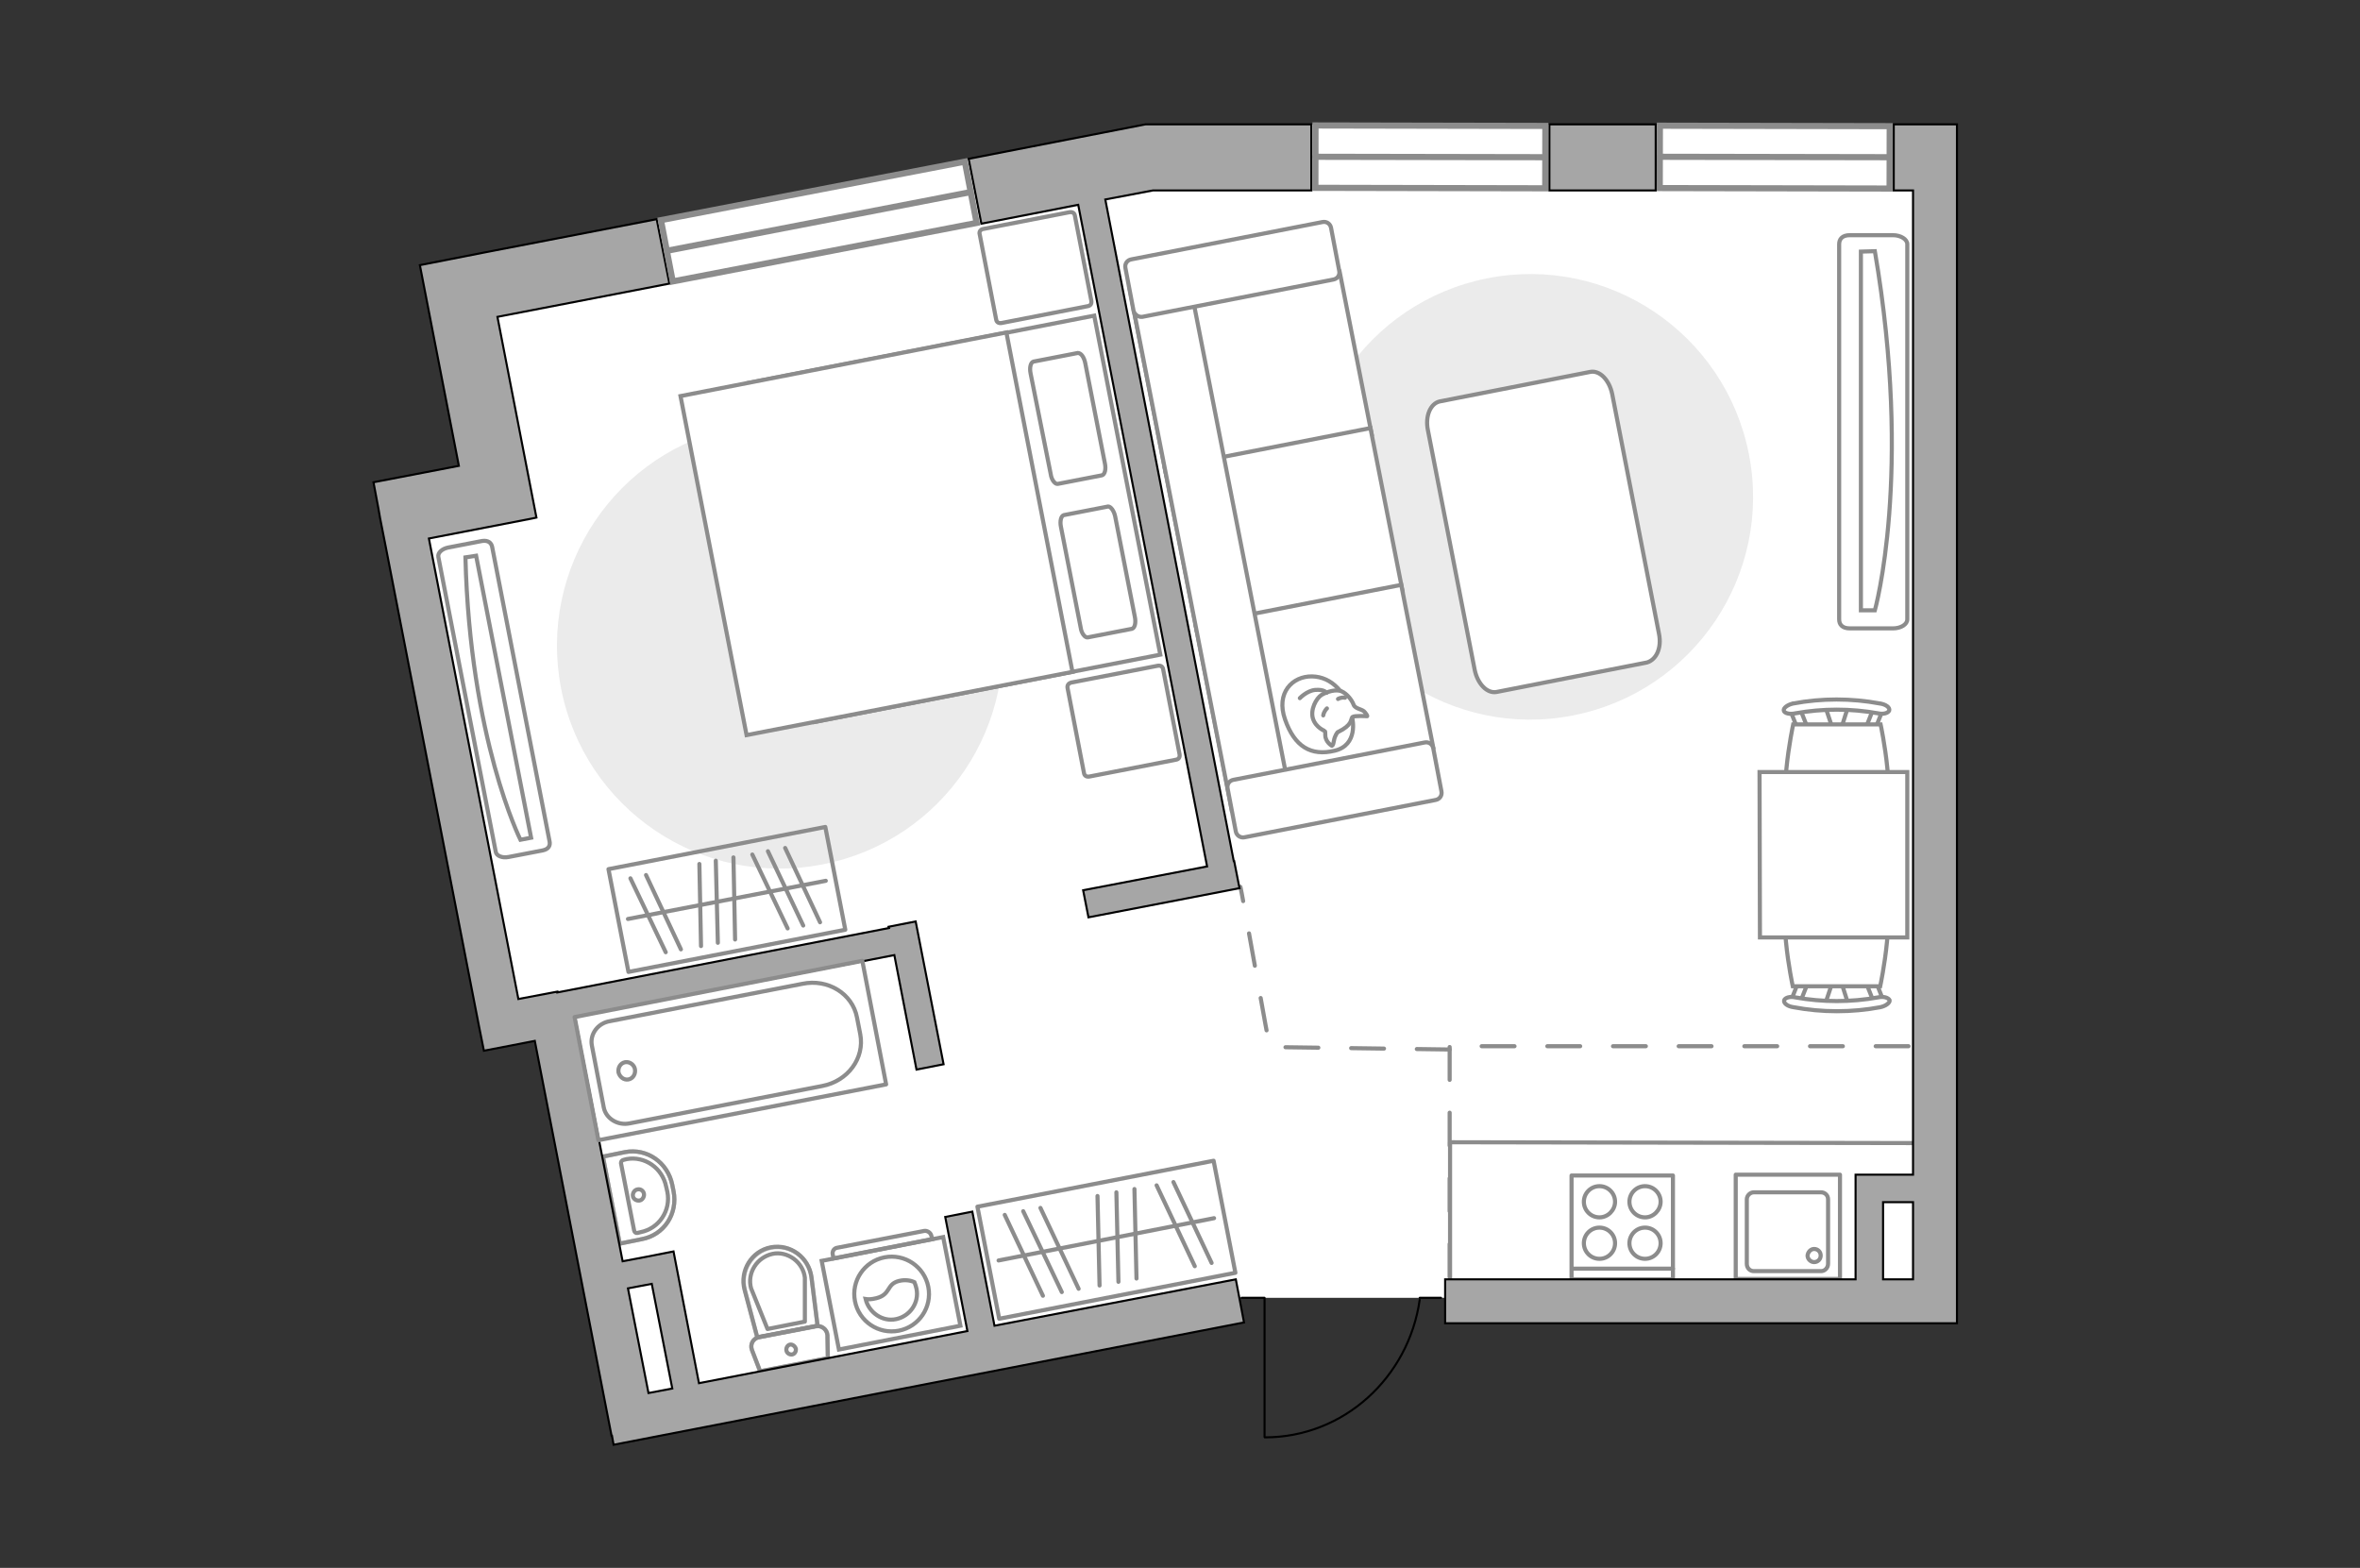 <?xml version="1.0" encoding="utf-8"?>
<!-- Generator: Adobe Illustrator 27.0.0, SVG Export Plug-In . SVG Version: 6.00 Build 0)  -->
<svg version="1.1" xmlns="http://www.w3.org/2000/svg" xmlns:xlink="http://www.w3.org/1999/xlink" x="0px" y="0px"
	 viewBox="0 0 575 382" style="enable-background:new 0 0 575 382;" xml:space="preserve">
<rect x="0" y="0" width="575" height="382" fill="#333333" stroke="none"/>
<style type="text/css">
	.st0{fill:#FFFFFF;}
	.st1{fill:none;stroke:#8C8C8C;stroke-linecap:round;stroke-linejoin:round;stroke-miterlimit:10;}
	.st2{fill:#EBEBEB;}
	.st3{fill:#FFFFFF;stroke:#8C8C8C;stroke-linecap:round;stroke-linejoin:round;stroke-miterlimit:10;}
	.st4{fill:#FFFFFF;stroke:#8C8C8C;stroke-miterlimit:10;}
	.st5{fill-rule:evenodd;clip-rule:evenodd;fill:#FFFFFF;fill-opacity:0.1;stroke:#8C8C8C;stroke-miterlimit:10;}
	.st6{fill:none;stroke:#000000;stroke-width:0.5;stroke-linecap:round;stroke-linejoin:round;stroke-miterlimit:10;}
	.st7{fill:none;stroke:#8C8C8C;stroke-linecap:round;stroke-linejoin:round;stroke-miterlimit:10;stroke-dasharray:8;}
	.st8{opacity:0.5;}
	.st9{opacity:0.5;fill:none;stroke:#8C8C8C;stroke-linecap:round;stroke-linejoin:round;stroke-miterlimit:10;}
	.st10{fill:#A6A6A6;stroke:#000000;stroke-width:0.5;stroke-miterlimit:10;}
	.st11{fill:#FFFFFF;stroke:#8C8C8C;stroke-width:1.5;stroke-linecap:round;stroke-miterlimit:10;}
</style>
<g id="bg_1_">
	<polygon class="st0" points="476.8,322.4 352.1,322.4 352.1,316.2 302,316.2 303.2,322.1 149.6,352 130.3,253.6 117.9,256 
		91,117.5 111.8,113.5 102.3,64.6 279.2,30.3 476.8,30.3 	"/>
</g>
<g id="furniture_1_">
	<path id="Vector_148_00000052796941795708315840000007799175164827984574_" class="st1" d="M466.1,278.5l-112.8-0.2V312"/>
	<path id="Vector_51_00000027604766284380565590000003582079558884782724_" class="st2" d="M426.1,110.6
		c-5.8-29.4-34.3-48.6-63.7-42.8c-29.4,5.8-48.6,34.3-42.8,63.7c5.8,29.4,34.3,48.6,63.7,42.8C412.7,168.5,431.9,140,426.1,110.6z"
		/>
	<path id="Vector_51_00000177471294333619171190000018173279980186588083_" class="st2" d="M136.7,167.7
		c5.7,29.4,34.2,48.7,63.7,42.9c29.4-5.7,48.7-34.2,42.9-63.7c-5.7-29.4-34.2-48.7-63.7-42.9C150.2,109.7,131,138.2,136.7,167.7z"/>
	<path id="Vector_84_00000175318115174075771450000015356763242047903934_" class="st3" d="M404.2,154.4L392.8,96
		c-0.7-3.4-3-5.8-5.3-5.4l-36.7,7.2c-2.3,0.5-3.6,3.6-2.9,7l11.4,58.4c0.7,3.4,3,5.8,5.3,5.4l36.7-7.2
		C403.6,160.7,404.9,157.8,404.2,154.4z"/>
	<g>
		<path id="Vector_90_00000088823587288685519450000005453730306673856412_" class="st4" d="M464.7,150.9c0,1.2-1.5,2.2-3.5,2.2
			h-10.5c-1.9,0-2.6-1-2.6-2.2V59.5c0-1.2,0.7-2.2,2.6-2.2h10.5c1.9,0,3.5,1,3.5,2.2V150.9z"/>
		<path id="Vector_91_00000182500891521362554580000001622432097618736049_" class="st4" d="M453.4,61.3v87.4l3.4,0
			c0,0,9.3-33.1,0-87.5L453.4,61.3z"/>
	</g>
	<g>
		<path id="Vector_54_00000170968476298676647830000017946521015747123390_" class="st4" d="M276.3,76l7.8,39.6l50.1-9.8l-7.8-39.6
			L276.3,76z"/>
		<path id="Vector_55_00000128479951358147454420000010396821414577989054_" class="st4" d="M283.8,114.1l7.8,39.6l50.1-9.8
			l-7.8-39.6L283.8,114.1z"/>
		<path id="Vector_56_00000103977654491561932750000007545939317770986889_" class="st4" d="M291.3,152.3l7.8,39.6l50.1-9.8
			l-7.8-39.6L291.3,152.3z"/>
		<path id="Vector_57_00000121241556519021926690000009714872619007698611_" class="st4" d="M290.3,71.1l-15.1-0.9l24.9,127.2
			l14.4-2.8L290.3,71.1z"/>
		<path id="Vector_58_00000011033070506437889770000016474000982118763431_" class="st4" d="M278.3,77.2l46.6-9.1
			c1-0.2,1.6-1.1,1.4-2.1l-2-10.5c-0.2-1-1.1-1.6-2.1-1.4l-46.6,9.1c-1,0.2-1.6,1.1-1.4,2.1l2,10.5
			C276.5,76.7,277.4,77.3,278.3,77.2z"/>
		<path id="Vector_59_00000095311677257697997060000011878310611574368148_" class="st4" d="M303.2,204l46.6-9.1
			c1-0.2,1.6-1.1,1.4-2.1l-2-10.5c-0.2-1-1.1-1.6-2.1-1.4l-46.6,9.1c-1,0.2-1.6,1.1-1.4,2.1l2,10.5
			C301.3,203.6,302.3,204.2,303.2,204z"/>
		<g>
			<path class="st3" d="M329.5,175.1c0,0,1.5,6.4-4.3,7.8c-5.8,1.4-9.8-1-12.1-7.6c-2.3-6.5,1.8-10.6,6.6-10.5
				C324.4,164.9,328.2,168.7,329.5,175.1z"/>
			<path class="st3" d="M325.9,178.4c0,0-0.7,0.8-0.9,2.1s-0.5,1.2-0.5,1.2s-1.6-0.9-1.6-2.6c0-1-0.1-1-0.1-1s-2.2-0.8-2.9-3
				c-0.7-2.2,0.8-5,2.1-5.8c1.4-0.8,3.4-1.4,4.8-0.9c1.4,0.6,2.6,2.2,3,3.3c0.4,1.1,2.2,1,2.8,1.9c0.7,0.9,0.5,0.9,0.5,0.9
				s-3.1-0.2-3.6,0.2C329,175.4,329.6,176.6,325.9,178.4z"/>
			<path class="st3" d="M323.3,172.6c0,0-0.7,0.6-0.9,1.7"/>
			<path class="st3" d="M326,170.3c0,0,0.8-0.5,1.7-0.3"/>
			<path class="st1" d="M323.2,168.8c0,0-0.5-0.9-2.8-0.7c-2,0.2-3.7,2-3.7,2"/>
		</g>
	</g>
	<g>
		<g id="Group_6_00000034079423227728095590000004944506919756913834_">
			<g id="Group_7_00000115482096249995952450000016032657819489524645_">
				<path id="Vector_15_00000147898581067841026100000005700631321122673069_" class="st4" d="M444.7,244.6l2-6h1.7l1.9,6H444.7z"/>
			</g>
			<g id="Group_8_00000156575006479437698020000008731230380222125726_">
				<path id="Vector_16_00000053510406423902850450000012589466035830700203_" class="st4" d="M439.5,238.9c0.6,0.1,1,0.5,0.8,1
					l-1.9,4.8c-0.1,0.3-0.7,0.6-1.4,0.5c-0.6-0.1-1-0.5-0.8-1l1.9-4.8c0-0.3,0.5-0.6,1.1-0.6C439.1,238.8,439.2,238.8,439.5,238.9z"
					/>
			</g>
			<g id="Group_9_00000030459511489999987570000012100608260875302840_">
				<path id="Vector_17_00000130632050579190477810000015946651566807840384_" class="st4" d="M457.1,239.3l1.9,4.8
					c0.2,0.5-0.2,0.9-0.8,1c-0.6,0.2-1.3,0-1.5-0.5l-1.9-4.8c-0.2-0.5,0.2-0.9,0.8-1c0.1,0,0.2,0,0.3,0
					C456.4,238.8,456.9,239.1,457.1,239.3z"/>
			</g>
			<path id="Vector_18_00000178173239943132004760000008829467757154673058_" class="st4" d="M458.1,240.3h-21.3
				c0,0-4.4-20.4,0-24.8c3.8-3.8,17.5-3.8,21.3,0C462.5,219.8,458.1,240.3,458.1,240.3z"/>
			<path id="Vector_19_00000124855948807909190530000017201296216255986611_" class="st4" d="M460.4,243.7c0.1,0.6-0.9,1.4-2.3,1.7
				c-6.9,1.3-14.2,1.3-21.1,0c-1.5-0.2-2.5-1-2.3-1.7c0.2-0.6,1.4-1,2.7-0.7c6.7,1.2,13.5,1.2,20.2,0
				C459,242.7,460.1,243.1,460.4,243.7z"/>
		</g>
		<g id="Group_14_00000111186370515588291040000013721576880679817382_">
			<g id="Group_15_00000072277972858402563260000018095470924225148834_">
				<path id="Vector_25_00000090266824916885940500000001703468768840656546_" class="st4" d="M450.3,172.1l-1.9,6h-1.7l-2-6H450.3z
					"/>
			</g>
			<g id="Group_16_00000157989621245103264880000017625208343609529529_">
				<path id="Vector_26_00000016765967917057752800000003312656657606309025_" class="st4" d="M455.6,177.8c-0.6-0.1-1.1-0.5-0.8-1
					l1.9-4.8c0.1-0.3,0.7-0.6,1.4-0.5c0.6,0.1,1.1,0.5,0.8,1l-1.9,4.8c0,0.3-0.5,0.6-1,0.6C455.8,177.9,455.7,177.9,455.6,177.8z"/>
			</g>
			<g id="Group_17_00000164501242193716326590000011121582128866333831_">
				<path id="Vector_27_00000005254404608338249420000018319608723630375334_" class="st4" d="M437.9,177.4l-1.9-4.8
					c-0.2-0.5,0.2-0.9,0.8-1.1c0.6-0.2,1.3,0,1.5,0.5l1.9,4.8c0.2,0.5-0.2,0.9-0.8,1.1c-0.1,0-0.2,0-0.3,0
					C438.5,177.9,438.1,177.8,437.9,177.4z"/>
			</g>
			<path id="Vector_28_00000136385453371458380710000000461480425178822077_" class="st4" d="M436.9,176.5h21.3c0,0,4.4,20.4,0,24.8
				c-3.8,3.8-17.5,3.8-21.3,0C432.5,197,436.9,176.5,436.9,176.5z"/>
			<path id="Vector_29_00000092436556140021539920000009455194814263320738_" class="st4" d="M434.6,173.1c-0.1-0.6,0.9-1.4,2.3-1.7
				c6.9-1.3,14.2-1.3,21.1,0c1.5,0.2,2.5,1,2.3,1.7c-0.2,0.6-1.4,1-2.7,0.7c-6.7-1.2-13.5-1.2-20.2,0
				C436.1,174.1,434.7,173.8,434.6,173.1z"/>
		</g>
		<path id="Vector_35_00000130648102632703008020000015096040879468790665_" class="st4" d="M428.8,228.4l-0.1-40.3h6.9h29.1v40.3
			H428.8L428.8,228.4z"/>
	</g>
	<g>
		<g>
			<path class="st4" d="M229.8,301.4l-29.6,5.8l4.2,21.6L234,323L229.8,301.4z"/>
			<path class="st5" d="M225.2,299.9l-21.2,4.1c-0.8,0.1-1.3,0.9-1.1,1.7l0.2,0.9l24-4.7l-0.2-0.9
				C226.7,300.3,225.9,299.8,225.2,299.9z"/>
		</g>
		<g>
			
				<ellipse transform="matrix(0.982 -0.191 0.191 0.982 -56.153 47.216)" class="st4" cx="217.1" cy="315.2" rx="9.1" ry="9.1"/>
			<path class="st4" d="M219,312.1c-3.1,0.8-1.9,3.3-5.5,4.2c-1.2,0.3-2,0.3-2.6,0.2c0.8,3.3,4.1,5.6,7.4,4.9c3.4-0.7,5.7-4,5-7.4
				c-0.1-0.5-0.3-1.1-0.5-1.6C222,312,220.6,311.7,219,312.1z"/>
		</g>
	</g>
	<g>
		<g>
			<path id="Vector_98_00000023280536314444568810000013252246213300275636_" class="st4" d="M198.5,175.9l-16.1-82.6l84.2-16.4
				l16.1,82.6L198.5,175.9z"/>
			<path id="Vector_99_00000016043378089543901800000014615503375068515256_" class="st4" d="M165.8,96.5l16.1,82.6l79.4-15.4
				l-14.2-72.9l-1.9-9.8l-10.8,2.1L165.8,96.5z"/>
			<path id="Vector_100_00000088113972489496826260000012510044966092568460_" class="st1" d="M271.7,125.8l4.8,24.5
				c0.3,1.4,0,2.7-0.7,2.9l-10.8,2.1c-0.6,0.1-1.5-0.9-1.7-2.4l-4.8-24.5c-0.3-1.4,0-2.7,0.7-2.9l10.8-2.1
				C270.6,123.4,271.4,124.4,271.7,125.8z"/>
			<path id="Vector_101_00000146471542078846469420000004705561593489284248_" class="st1" d="M264.4,88.4l4.8,24.5
				c0.3,1.4,0,2.7-0.7,2.9l-10.8,2.1c-0.6,0.1-1.5-0.9-1.7-2.4L251.1,91c-0.3-1.4,0-2.7,0.7-2.9l10.8-2.1
				C263.4,86,264.1,87,264.4,88.4z"/>
		</g>
		<path id="Vector_5_00000161631658472574734210000000648025883558439597_" class="st3" d="M239.5,55.8l21.1-4.1
			c0.7-0.1,1.2,0.2,1.3,0.9l4,20.7c0.1,0.7-0.2,1.2-0.9,1.3L244,78.7c-0.7,0.1-1.2-0.2-1.3-0.9l-4-20.7
			C238.5,56.5,238.9,55.9,239.5,55.8z"/>
		<path id="Vector_5_00000119832996453345143700000000875743647698207371_" class="st3" d="M261,166.3l21.1-4.1
			c0.7-0.1,1.2,0.2,1.3,0.9l4,20.7c0.1,0.7-0.2,1.2-0.9,1.3l-21.1,4.1c-0.7,0.1-1.2-0.2-1.3-0.9l-4-20.7
			C260,167,260.3,166.5,261,166.3z"/>
	</g>
	<g>
		<path id="Vector_90_00000109018301413690123390000009642352549185509563_" class="st4" d="M120.8,207.6c0.2,0.9,1.5,1.5,3.1,1.2
			l8.3-1.6c1.5-0.3,1.9-1.2,1.7-2.2l-14-71.8c-0.2-0.9-0.9-1.6-2.4-1.4l-8.3,1.6c-1.5,0.3-2.6,1.3-2.4,2.3L120.8,207.6z"/>
		<path id="Vector_91_00000064355503996328756950000014149857765763305615_" class="st4" d="M116,135.4l13.4,68.7l-2.6,0.5
			c0,0-12.3-24.6-13.4-68.8L116,135.4z"/>
	</g>
	<g>
		
			<rect x="240.1" y="288.1" transform="matrix(0.982 -0.191 0.191 0.982 -52.664 56.945)" class="st1" width="58.6" height="27.8"/>
		<line class="st1" x1="267.9" y1="313.2" x2="267.4" y2="291.4"/>
		<line class="st1" x1="272.5" y1="312.3" x2="272" y2="290.5"/>
		<line class="st1" x1="276.9" y1="311.5" x2="276.4" y2="289.7"/>
		<line class="st1" x1="291.1" y1="308.5" x2="281.8" y2="288.8"/>
		<line class="st1" x1="295.2" y1="307.7" x2="285.9" y2="288"/>
		<line class="st1" x1="254.1" y1="315.7" x2="244.8" y2="296"/>
		<line class="st1" x1="258.7" y1="314.8" x2="249.3" y2="295.1"/>
		<line class="st1" x1="262.8" y1="314" x2="253.5" y2="294.3"/>
		<line class="st1" x1="243.3" y1="307.1" x2="295.8" y2="296.8"/>
	</g>
	<g>
		
			<rect x="150.4" y="206.5" transform="matrix(-0.982 0.191 -0.191 -0.982 393.087 400.582)" class="st1" width="53.8" height="25.5"/>
		<line class="st1" x1="178.7" y1="208.9" x2="179.1" y2="228.9"/>
		<line class="st1" x1="174.4" y1="209.7" x2="174.9" y2="229.7"/>
		<line class="st1" x1="170.4" y1="210.5" x2="170.8" y2="230.5"/>
		<line class="st1" x1="157.4" y1="213.2" x2="165.9" y2="231.3"/>
		<line class="st1" x1="153.6" y1="214" x2="162.2" y2="232"/>
		<line class="st1" x1="191.3" y1="206.6" x2="199.8" y2="224.7"/>
		<line class="st1" x1="187.1" y1="207.4" x2="195.7" y2="225.5"/>
		<line class="st1" x1="183.3" y1="208.2" x2="191.9" y2="226.2"/>
		<line class="st1" x1="201.2" y1="214.6" x2="153" y2="223.9"/>
	</g>
</g>
<g id="plan">
	<path class="st0" d="M302.5,316.2"/>
	<g>
		<polyline class="st6" points="302.5,316.2 308.1,316.2 308.1,350.1 		"/>
		<line class="st6" x1="351.1" y1="316.2" x2="345.9" y2="316.2"/>
		<path class="st6" d="M345.9,316.7c-2.7,18.9-18.5,33.5-37.7,33.5"/>
	</g>
	<g>
		<g>
			<rect x="422.9" y="286.2" class="st1" width="25.4" height="25.4"/>
		</g>
		<path class="st1" d="M427.3,309.7l16.4,0c0.9,0,1.7-0.8,1.7-1.8l0-15.7c0-1-0.8-1.7-1.7-1.7l-16.4,0c-0.9,0-1.7,0.8-1.7,1.7
			l0,15.7C425.6,309,426.4,309.7,427.3,309.7z"/>
		<path class="st1" d="M442,304.3c0.9,0,1.6,0.7,1.6,1.6c0,0.9-0.7,1.6-1.6,1.6c-0.8,0-1.6-0.7-1.6-1.6
			C440.5,305,441.2,304.3,442,304.3z"/>
	</g>
	<g>
		<rect x="382.9" y="286.4" class="st1" width="24.7" height="25.3"/>
		<g>
			<g>
				<path class="st1" d="M400.8,296.6c-2.1,0-3.8-1.7-3.8-3.8c0-2.1,1.7-3.8,3.8-3.8c2.1,0,3.8,1.7,3.8,3.8
					C404.6,294.8,402.9,296.6,400.8,296.6z"/>
				<path class="st1" d="M400.8,306.7c-2.1,0-3.8-1.7-3.8-3.8c0-2.1,1.7-3.8,3.8-3.8c2.1,0,3.8,1.7,3.8,3.8
					C404.6,305,402.9,306.7,400.8,306.7z"/>
			</g>
			<g>
				<path class="st1" d="M389.7,296.6c-2.1,0-3.8-1.7-3.8-3.8c0-2.1,1.7-3.8,3.8-3.8c2.1,0,3.8,1.7,3.8,3.8
					C393.5,294.8,391.8,296.6,389.7,296.6z"/>
				<path class="st1" d="M389.7,306.7c-2.1,0-3.8-1.7-3.8-3.8c0-2.1,1.7-3.8,3.8-3.8c2.1,0,3.8,1.7,3.8,3.8
					C393.5,305,391.8,306.7,389.7,306.7z"/>
			</g>
		</g>
		<line class="st1" x1="407.6" y1="309.1" x2="383.2" y2="309.1"/>
	</g>
	<path class="st7" d="M465,254.9c0,0-111.8,0-111.8,0c0,1,0,55.4,0,56.3"/>
	<path class="st7" d="M353.2,255.7c0,0-43.8-0.6-43.8-0.6c0,1.2-7.2-40.1-7.2-39"/>
	<g>
		<g class="st8">
			<path class="st1" d="M198.8,323.1l-13.9,2.7c-1.4,0.3-2.2,1.7-1.7,3.1l2,5.2l16.5-3.2l-0.1-5.6
				C201.5,323.9,200.2,322.9,198.8,323.1z"/>
			<path class="st1" d="M184.5,325.9l14.7-2.8l-1.5-11.9c-0.6-4.8-5.1-8.1-9.8-7.2c-4.7,0.9-7.6,5.7-6.4,10.3L184.5,325.9z"/>
		</g>
		<g>
			<path class="st1" d="M198.8,323.1l-13.9,2.7c-1.4,0.3-2.2,1.7-1.7,3.1l2,5.2l16.5-3.2l-0.1-5.6
				C201.5,323.9,200.2,322.9,198.8,323.1z"/>
			<path class="st1" d="M187.8,303.9L187.8,303.9c-4.7,0.9-7.6,5.7-6.4,10.3l3.1,11.6l14.7-2.8l-1.5-11.9
				C197,306.3,192.5,303,187.8,303.9z"/>
			<path class="st1" d="M187,323.8l-4-9.9c-0.5-1.8-0.2-3.7,0.8-5.3c1-1.6,2.6-2.7,4.4-3.1c1.8-0.4,3.7,0.1,5.2,1.2
				c1.5,1.1,2.5,2.8,2.7,4.6l0,10.7L187,323.8z"/>
			<path class="st1" d="M193.9,328.6c0.1,0.7-0.3,1.3-0.9,1.4c-0.6,0.1-1.3-0.3-1.4-1c-0.1-0.6,0.3-1.3,0.9-1.4
				C193.1,327.5,193.7,328,193.9,328.6z"/>
		</g>
	</g>
	<g>
		<path class="st9" d="M164.1,290.2l-0.3-1.5c-1.1-5.5-6.2-9-11.5-8l-5.4,1.1L151,303l5.4-1.1C161.8,300.9,165.2,295.7,164.1,290.2z
			"/>
		<g>
			<path class="st1" d="M162.6,290.4l-0.3-1.3c-0.9-4.5-5.2-7.5-9.6-6.7l-0.8,0.2c-0.4,0.1-0.6,0.4-0.6,0.8l3.2,16.4
				c0.1,0.4,0.4,0.7,0.8,0.6l0.8-0.2C160.6,299.3,163.5,294.9,162.6,290.4z"/>
			<path class="st1" d="M155.8,292.5c0.7-0.1,1.2-0.9,1.1-1.6c-0.1-0.8-0.9-1.3-1.6-1.1c-0.7,0.1-1.2,0.9-1.1,1.6
				C154.3,292.1,155,292.6,155.8,292.5z"/>
			<path class="st1" d="M164.1,290.2l-0.3-1.5c-1.1-5.5-6.2-9-11.5-8l-5.4,1.1L151,303l5.4-1.1C161.8,300.9,165.2,295.7,164.1,290.2
				z"/>
		</g>
	</g>
	<g>
		<path class="st10" d="M242.3,323l-5.4-27.8l-6.6,1.3l5.4,27.8L170.3,337l-6.2-32.1l-6.6,1.3l0,0l-5.8,1.1l-11.6-59.5l77.8-15.1
			l5.4,27.9l6.6-1.3l-6.8-34.8l-6.6,1.3l0.1,0.3l-80.8,15.7l0-0.2l-9.5,1.8l-21.8-112.2l25.3-4.9l0,0l0.9-0.2l-9.5-48.9l41.9-8.1
			L160,53.4l-41.9,8.1l0,0l-15.8,3.1l9.5,48.9l-20.8,4l1.2,6.4l0,0l0.4,2.3l1.4,7.1l0,0L116.7,250l0,0l1.2,6l12.4-2.4l18.7,96.2
			l0.1,0l0.4,2.2l153.6-29.8l-2-10.5L242.3,323z M158.8,312.8l5,25.5l-5.8,1.1l-5-25.5L158.8,312.8z"/>
		<polygon class="st10" points="387.1,46.4 403.4,46.4 403.4,30.3 390.3,30.3 390.3,30.3 377.5,30.3 377.5,46.4 387.1,46.4 		"/>
		<path class="st10" d="M476.8,30.3l-15.4,0l0,16.1l4.7,0l0,239.8l-7.3,0v0l-6.7,0v0.4l0,6.3l0,0l0,18.8l-100,0l0,10.7l119.1,0
			l5.6,0l0-276l0,0L476.8,30.3z M458.8,292.9l7.3,0l0,18.8l-7.3,0L458.8,292.9z"/>
		<polygon class="st10" points="279.1,30.3 236,38.7 239.1,54.5 262.7,49.9 294.1,211.1 263.9,216.9 265.2,223.5 302,216.4 
			300.7,209.8 300.6,209.8 269.3,48.6 280.9,46.4 319.5,46.4 319.5,30.3 279.1,30.3 		"/>
	</g>
	<g>
		<polyline class="st1" points="215.9,264.2 145.8,277.8 140,247.8 210.1,234.1 215.9,264.2 		"/>
		<path class="st1" d="M208.8,247.9l0.8,4.1c1.1,5.8-3,11.4-9.3,12.6l-46.9,9.1c-2.9,0.6-5.8-1.2-6.3-3.9l-2.9-15.1
			c-0.5-2.7,1.4-5.4,4.4-5.9l46.9-9.1C201.7,238.4,207.7,242.1,208.8,247.9z"/>
		<path class="st1" d="M152.3,258.8c1.1-0.2,2.2,0.6,2.4,1.7c0.2,1.2-0.5,2.3-1.6,2.5c-1.1,0.2-2.1-0.6-2.4-1.7
			C150.5,260.1,151.2,259,152.3,258.8z"/>
	</g>
</g>
<g id="windows_1_">
	<g>
		
			<rect x="161.8" y="46.3" transform="matrix(0.982 -0.189 0.189 0.982 -6.603 38.751)" class="st11" width="75.4" height="15.2"/>
		<line class="st11" x1="236.5" y1="46.8" x2="162.5" y2="61.1"/>
	</g>
	<g>
		
			<rect x="424.8" y="10.3" transform="matrix(2.011251e-03 -1 1 2.011251e-03 393.235 470.603)" class="st11" width="15.2" height="56"/>
		<line class="st11" x1="460.4" y1="38.3" x2="404.4" y2="38.2"/>
	</g>
	<g>
		
			<rect x="340.9" y="10.3" transform="matrix(2.011251e-03 -1 1 2.011251e-03 309.5 386.644)" class="st11" width="15.2" height="56"/>
		<line class="st11" x1="376.4" y1="38.3" x2="320.5" y2="38.2"/>
	</g>
</g>
<g id="points">
	<path id="r2" class="st1" d="M209.8,131.8"/>
	<path id="r1" class="st1" d="M376.5,131.8"/>
	<path id="k1" class="st1" d="M411.5,267"/>
	<path id="s1" class="st1" d="M196.1,285.1"/>
	<path id="h1" class="st1" d="M269.5,258.7"/>
</g>
</svg>
